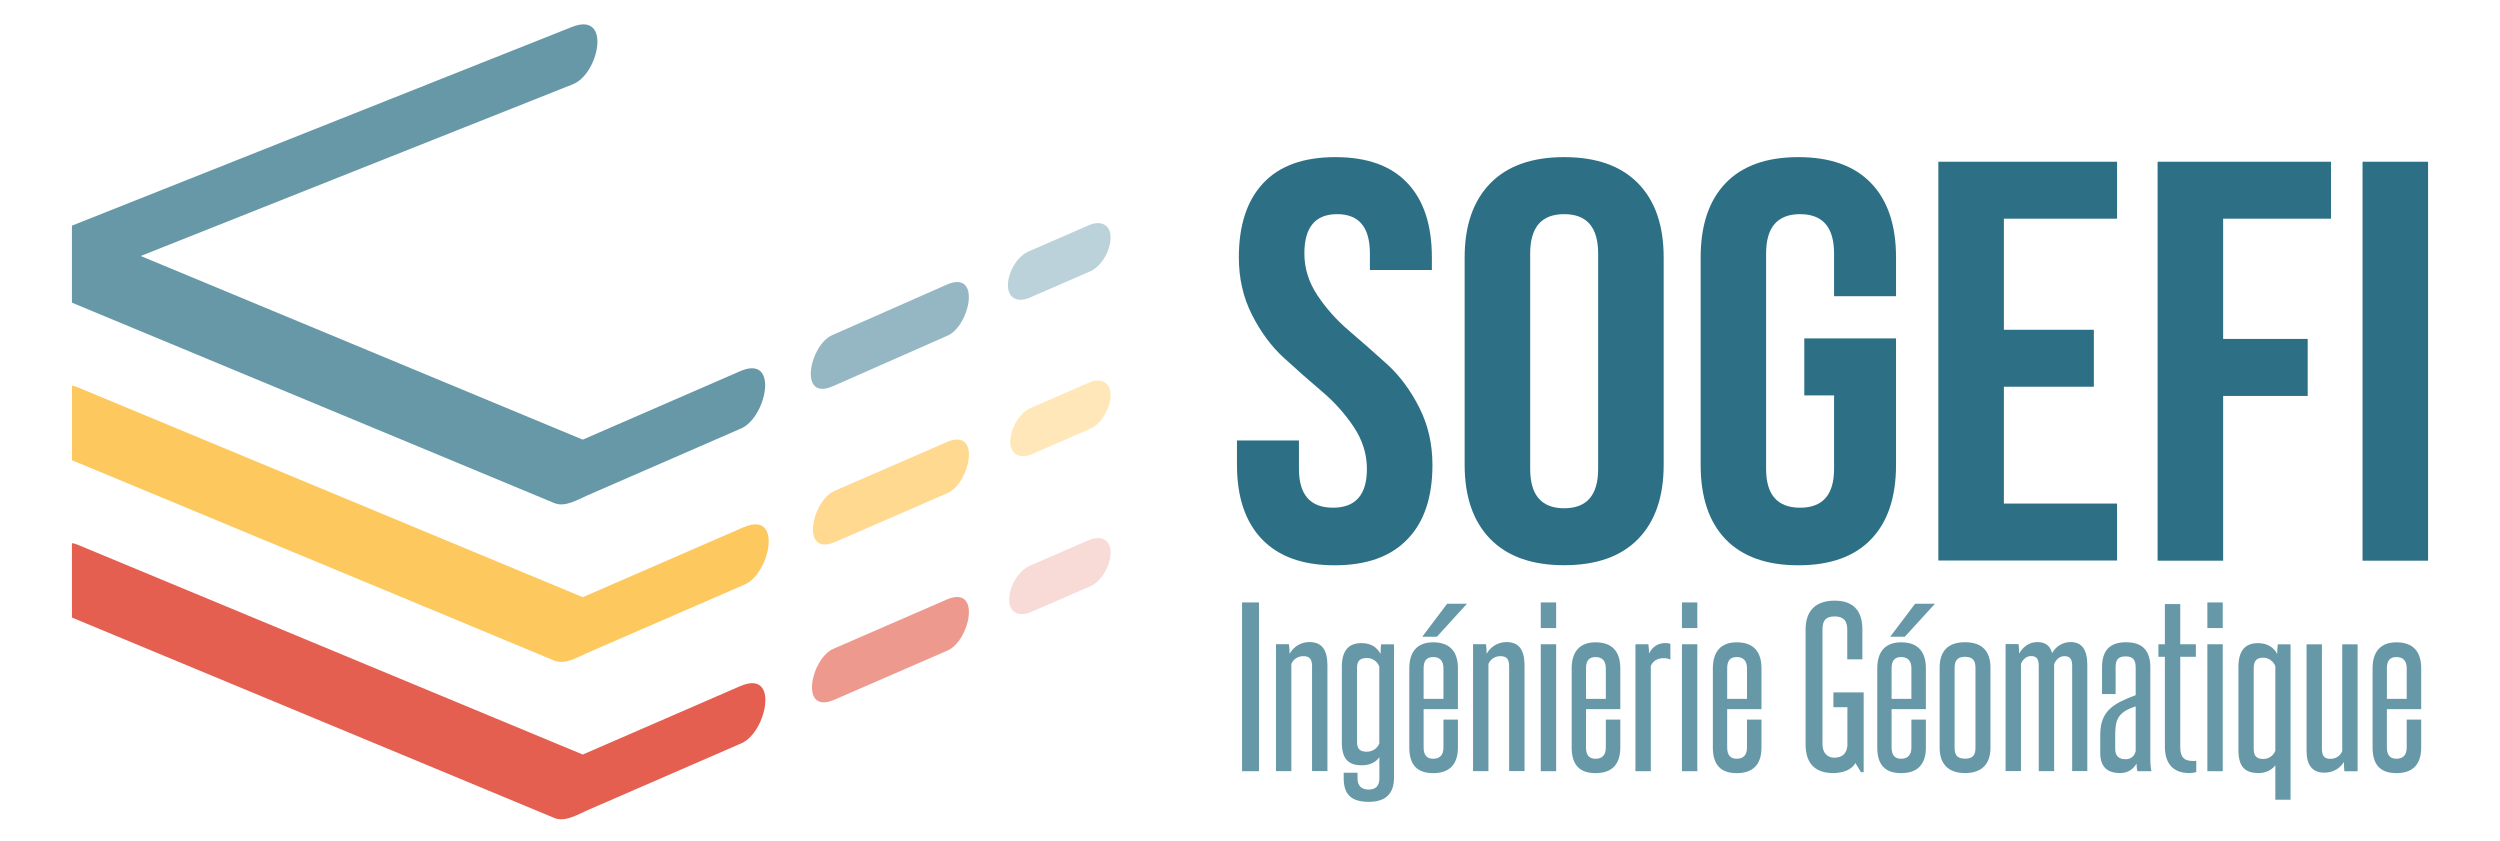 <?xml version="1.0" encoding="UTF-8"?><svg id="Calque_1" xmlns="http://www.w3.org/2000/svg" viewBox="0 0 309 104"><defs><style>.cls-1{fill:#ffe7b9;}.cls-2{fill:#95b7c4;}.cls-3{fill:#e55f51;}.cls-4{fill:#ee998e;}.cls-5{fill:#bcd2da;}.cls-6{fill:#f8dad7;}.cls-7{fill:#6698a8;}.cls-8{fill:#ffd990;}.cls-9{fill:#fdc95e;}.cls-10{fill:#2d7086;}</style></defs><g><path class="cls-10" d="M153.12,31.82c0-3.99,1.01-7.05,3.02-9.19,2.01-2.14,4.98-3.21,8.91-3.21s6.9,1.07,8.91,3.21c2.02,2.13,3.02,5.2,3.02,9.19v1.55h-7.66v-2.04c0-3.24-1.35-4.86-4.05-4.86s-4.05,1.62-4.05,4.86c0,1.83,.54,3.56,1.62,5.18,1.08,1.62,2.39,3.09,3.94,4.4,1.54,1.32,3.1,2.69,4.68,4.12,1.57,1.44,2.89,3.22,3.97,5.36,1.08,2.14,1.62,4.49,1.62,7.08,0,3.99-1.03,7.06-3.1,9.19-2.06,2.14-5.05,3.21-8.98,3.21s-6.92-1.07-8.98-3.21c-2.06-2.14-3.1-5.2-3.1-9.19v-3.03h7.66v3.52c0,3.19,1.4,4.79,4.2,4.79s4.2-1.59,4.2-4.79c0-1.83-.54-3.56-1.62-5.18-1.08-1.62-2.39-3.09-3.94-4.4-1.54-1.31-3.11-2.69-4.67-4.12-1.57-1.43-2.9-3.22-3.98-5.36-1.08-2.13-1.62-4.5-1.62-7.08Z"/><path class="cls-10" d="M181.03,57.46V31.82c0-3.94,1.06-7,3.17-9.16,2.11-2.16,5.15-3.24,9.13-3.24s7.02,1.08,9.14,3.24c2.11,2.16,3.16,5.22,3.16,9.16v25.64c0,3.95-1.06,7-3.16,9.16-2.11,2.16-5.16,3.24-9.14,3.24s-7.02-1.08-9.13-3.24c-2.11-2.16-3.17-5.21-3.17-9.16Zm8.1-26.13v26.63c0,3.24,1.4,4.86,4.2,4.86s4.2-1.62,4.2-4.86V31.33c0-3.24-1.4-4.86-4.2-4.86s-4.2,1.62-4.2,4.86Z"/><path class="cls-10" d="M223.01,48.87v-7.04h11.34v15.64c0,3.99-1.03,7.06-3.09,9.19-2.06,2.14-5.06,3.21-8.98,3.21s-6.92-1.07-8.99-3.21c-2.06-2.14-3.09-5.2-3.09-9.19V31.82c0-3.99,1.03-7.05,3.09-9.19,2.06-2.14,5.06-3.21,8.99-3.21s6.92,1.07,8.98,3.21c2.06,2.13,3.09,5.2,3.09,9.19v4.79h-7.66v-5.28c0-3.24-1.4-4.86-4.2-4.86s-4.2,1.62-4.2,4.86v26.63c0,3.19,1.4,4.79,4.2,4.79s4.2-1.59,4.2-4.79v-9.09h-3.68Z"/><path class="cls-10" d="M247.68,27.03v13.73h11.12v7.04h-11.12v14.44h13.99v7.04h-22.09V19.99h22.09v7.04h-13.99Z"/><path class="cls-10" d="M274.78,27.03v14.86h10.45v7.05h-10.45v20.36h-8.1V19.99h21.43v7.04h-13.33Z"/><path class="cls-10" d="M292.01,69.29V19.99h8.1v49.31h-8.1Z"/></g><path class="cls-5" d="M134.6,27.83c-2.49,1.08-4.97,2.16-7.45,3.24-1.53,.66-2.6,2.71-2.57,4.26,.03,1.59,1.28,2.08,2.67,1.47,2.48-1.08,4.97-2.16,7.45-3.24,1.53-.66,2.6-2.71,2.57-4.26-.03-1.59-1.28-2.08-2.67-1.47h0Z"/><path class="cls-1" d="M134.6,47.29c-2.39,1.04-4.78,2.08-7.16,3.11-1.53,.66-2.6,2.71-2.57,4.26,.03,1.59,1.28,2.08,2.67,1.47,2.39-1.04,4.77-2.08,7.16-3.11,1.53-.66,2.6-2.71,2.57-4.26-.03-1.59-1.28-2.08-2.67-1.48h0Z"/><path class="cls-6" d="M134.6,66.75c-2.43,1.06-4.86,2.11-7.29,3.17-1.53,.66-2.6,2.71-2.57,4.26,.03,1.59,1.28,2.08,2.67,1.48,2.43-1.06,4.86-2.11,7.29-3.17,1.53-.66,2.6-2.71,2.57-4.26-.03-1.59-1.28-2.08-2.67-1.47h0Z"/><path class="cls-2" d="M117,35.19c-4.72,2.08-9.43,4.16-14.15,6.24-2.79,1.23-4.22,8.22,.11,6.3,4.72-2.08,9.44-4.16,14.15-6.24,2.79-1.23,4.23-8.21-.11-6.3h0Z"/><path class="cls-8" d="M117,54.65c-4.62,2.01-9.24,4.02-13.87,6.03-2.8,1.22-4.24,8.19,.11,6.3,4.62-2.01,9.24-4.02,13.87-6.03,2.8-1.22,4.24-8.19-.11-6.3h0Z"/><path class="cls-4" d="M117,74.11c-4.66,2.03-9.33,4.05-13.99,6.08-2.8,1.22-4.24,8.19,.11,6.3,4.66-2.03,9.33-4.05,13.99-6.08,2.8-1.22,4.24-8.19-.11-6.3h0Z"/><path class="cls-7" d="M91.48,45.88c-6.48,2.82-12.97,5.64-19.45,8.46-18.21-7.57-36.43-15.13-54.64-22.7,17.81-7.08,35.62-14.16,53.43-21.23,3.2-1.27,4.83-9.05-.12-7.08C50.09,11.52,29.49,19.7,8.89,27.89v9.52c14.39,5.98,28.78,11.96,43.17,17.93,5.49,2.28,10.97,4.56,16.45,6.84,1.33,.55,2.87-.42,4.09-.95,2.25-.98,4.5-1.96,6.75-2.94,4.01-1.75,8.03-3.49,12.04-5.24,.07-.03,.14-.06,.21-.09,3.14-1.37,4.76-9.2-.12-7.08Z"/><path class="cls-9" d="M91.92,65.16c-6.63,2.88-13.26,5.76-19.89,8.65-20.83-8.66-41.67-17.31-62.5-25.97-.21-.09-.42-.14-.64-.16v9.2c14.39,5.98,28.78,11.96,43.17,17.93,5.49,2.28,10.97,4.56,16.45,6.84,1.32,.55,2.84-.41,4.06-.94,2.23-.97,4.46-1.94,6.69-2.91,4.14-1.8,8.27-3.6,12.41-5.39,.12-.05,.25-.11,.37-.16,3.14-1.37,4.76-9.2-.12-7.08Z"/><path class="cls-3" d="M91.5,84.8c-6.49,2.82-12.98,5.64-19.47,8.46-20.83-8.65-41.67-17.31-62.5-25.96-.21-.09-.42-.14-.64-.17v9.2c14.39,5.98,28.78,11.96,43.17,17.93,5.49,2.28,10.97,4.56,16.45,6.84,1.33,.55,2.87-.42,4.09-.95,2.25-.98,4.51-1.96,6.76-2.94,4.02-1.75,8.03-3.49,12.05-5.24,.07-.03,.14-.06,.22-.09,3.14-1.37,4.76-9.2-.12-7.08Z"/><g><path class="cls-7" d="M153.52,95.32v-20.86h2.09v20.86h-2.09Z"/><path class="cls-7" d="M162.17,95.32v-12.95c0-.91-.3-1.27-1.1-1.27-.55,0-1.18,.3-1.46,.96v13.25h-1.9v-15.69h1.6c.05,.38,.08,.76,.08,1.19,.5-.89,1.4-1.45,2.45-1.45,1.51,0,2.23,.91,2.23,2.89v13.05h-1.9Z"/><path class="cls-7" d="M170.48,93.6c-.41,.61-1.18,.99-2.15,.99-1.71,0-2.48-.81-2.48-2.86v-9.3c0-2.03,.85-2.94,2.42-2.94,1.16,0,1.9,.48,2.37,1.34,0-.41,.03-.81,.06-1.19h1.6v16.5c0,1.9-.99,2.97-3.11,2.97-2.37,0-3.11-1.09-3.11-2.97v-.63h1.71v.71c0,.86,.44,1.37,1.38,1.37,.88,0,1.32-.46,1.32-1.37v-2.61Zm0-11.23c-.28-.68-.88-1.04-1.54-1.04-.94,0-1.21,.46-1.21,1.19v9.15c0,.86,.3,1.24,1.21,1.24,.66,0,1.27-.35,1.54-1.01v-9.53Z"/><path class="cls-7" d="M178.41,88.94h1.79v3.45c0,2.1-1.05,3.17-3.06,3.17s-2.95-1.06-2.95-3.17v-9.78c0-2.13,1.05-3.22,2.95-3.22,2.01,0,3.06,1.09,3.06,3.22v5.04h-4.24v4.74c0,.96,.41,1.39,1.18,1.39,.83,0,1.27-.46,1.27-1.39v-3.45Zm-2.62-10.24l3.08-4.08h2.45l-3.72,4.08h-1.82Zm2.62,3.9c0-.91-.44-1.39-1.27-1.39s-1.18,.48-1.18,1.39v3.78h2.45v-3.78Z"/><path class="cls-7" d="M186.53,95.32v-12.95c0-.91-.3-1.27-1.1-1.27-.55,0-1.18,.3-1.46,.96v13.25h-1.9v-15.69h1.6c.05,.38,.08,.76,.08,1.19,.5-.89,1.4-1.45,2.45-1.45,1.51,0,2.23,.91,2.23,2.89v13.05h-1.9Z"/><path class="cls-7" d="M190.44,77.63v-3.17h1.9v3.17h-1.9Zm0,17.69v-15.69h1.9v15.69h-1.9Z"/><path class="cls-7" d="M198.48,88.94h1.79v3.45c0,2.1-1.05,3.17-3.06,3.17s-2.95-1.06-2.95-3.17v-9.78c0-2.13,1.05-3.22,2.95-3.22,2.01,0,3.06,1.09,3.06,3.22v5.04h-4.24v4.74c0,.96,.41,1.39,1.18,1.39,.83,0,1.27-.46,1.27-1.39v-3.45Zm0-6.34c0-.91-.44-1.39-1.27-1.39s-1.18,.48-1.18,1.39v3.78h2.45v-3.78Z"/><path class="cls-7" d="M202.14,95.32v-15.69h1.6c.05,.38,.08,.76,.08,1.14,.47-.91,1.16-1.29,2.06-1.29,.22,0,.44,.05,.58,.1v1.95c-.19-.13-.55-.18-.85-.18-.58,0-1.21,.2-1.57,.94v13.03h-1.9Z"/><path class="cls-7" d="M207.89,77.63v-3.17h1.9v3.17h-1.9Zm0,17.69v-15.69h1.9v15.69h-1.9Z"/><path class="cls-7" d="M215.93,88.94h1.79v3.45c0,2.1-1.05,3.17-3.06,3.17s-2.95-1.06-2.95-3.17v-9.78c0-2.13,1.05-3.22,2.95-3.22,2.01,0,3.06,1.09,3.06,3.22v5.04h-4.24v4.74c0,.96,.41,1.39,1.18,1.39,.83,0,1.27-.46,1.27-1.39v-3.45Zm0-6.34c0-.91-.44-1.39-1.27-1.39s-1.18,.48-1.18,1.39v3.78h2.45v-3.78Z"/><path class="cls-7" d="M230.02,95.45l-.69-1.14c-.44,.81-1.51,1.24-2.75,1.24-1.95,0-3.41-.91-3.41-3.55v-14.19c0-2.28,1.21-3.57,3.58-3.57s3.44,1.29,3.44,3.57v3.68h-1.87v-3.68c0-1.06-.44-1.62-1.57-1.62s-1.49,.56-1.49,1.62v14.19c0,1.09,.63,1.65,1.46,1.65,.99,0,1.54-.53,1.62-1.5v-4.74h-1.73v-1.83h3.74v9.86h-.33Z"/><path class="cls-7" d="M236.25,88.94h1.79v3.45c0,2.1-1.05,3.17-3.06,3.17s-2.95-1.06-2.95-3.17v-9.78c0-2.13,1.05-3.22,2.95-3.22,2.01,0,3.06,1.09,3.06,3.22v5.04h-4.24v4.74c0,.96,.41,1.39,1.18,1.39,.83,0,1.27-.46,1.27-1.39v-3.45Zm-2.62-10.24l3.08-4.08h2.45l-3.72,4.08h-1.82Zm2.62,3.9c0-.91-.44-1.39-1.27-1.39s-1.18,.48-1.18,1.39v3.78h2.45v-3.78Z"/><path class="cls-7" d="M239.74,82.52c0-2.03,1.02-3.14,3.14-3.14s3.14,1.12,3.14,3.14v9.91c0,2-1.07,3.12-3.14,3.12s-3.14-1.12-3.14-3.12v-9.91Zm4.43,.05c0-.86-.28-1.39-1.29-1.39s-1.29,.53-1.29,1.39v9.86c0,.86,.28,1.34,1.29,1.34s1.29-.48,1.29-1.39v-9.81Z"/><path class="cls-7" d="M256.12,95.32v-13.05c0-.81-.28-1.17-.96-1.17-.5,0-.96,.3-1.27,.96v13.25h-1.9v-13.05c0-.81-.28-1.17-.96-1.17-.47,0-.96,.3-1.24,.96v13.25h-1.9v-15.69h1.6c.05,.38,.08,.76,.08,1.17,.47-.86,1.29-1.42,2.23-1.42,.99,0,1.6,.43,1.84,1.37,.47-.84,1.29-1.37,2.29-1.37,1.43,0,2.06,.99,2.06,2.86v13.08h-1.87Z"/><path class="cls-7" d="M264.19,95.32c-.08-.25-.11-.58-.11-.94-.44,.73-1.1,1.17-2.04,1.17-1.54,0-2.45-.74-2.45-2.48v-2.31c0-3.07,1.93-3.9,4.38-4.84v-3.42c0-.89-.3-1.37-1.24-1.37-.99,0-1.24,.48-1.24,1.37v3.29h-1.68v-3.32c0-2.05,.94-3.09,2.97-3.09s3,1.04,3,3.09v11.05c0,.74,.03,1.42,.14,1.8h-1.73Zm-.22-8.01c-2.23,.71-2.53,1.67-2.53,3.57v1.67c0,.89,.44,1.29,1.29,1.29,.55,0,1.05-.28,1.24-.99v-5.55Z"/><path class="cls-7" d="M271.46,95.42c-.19,.08-.58,.13-.88,.13-2.01,0-3-1.22-3-3.24v-11.13h-.8v-1.55h.8v-4.97h1.9v4.97h1.93v1.55h-1.93v11.13c0,1.27,.44,1.75,1.62,1.75,.11,0,.25,0,.36-.03v1.39Z"/><path class="cls-7" d="M272.83,77.63v-3.17h1.9v3.17h-1.9Zm0,17.69v-15.69h1.9v15.69h-1.9Z"/><path class="cls-7" d="M281.23,98.85v-4.26c-.44,.58-1.18,.96-2.06,.96-1.71,0-2.5-.79-2.5-2.86v-10.26c0-2.03,.85-2.94,2.42-2.94,1.21,0,1.98,.58,2.37,1.34,0-.41,.03-.81,.08-1.19h1.57v19.21h-1.87Zm0-16.52c-.28-.68-.88-1.04-1.49-1.04-.83,0-1.18,.38-1.18,1.32v9.93c0,.91,.36,1.27,1.18,1.27,.61,0,1.21-.33,1.49-1.01v-10.47Z"/><path class="cls-7" d="M289.76,95.32c-.03-.35-.05-.74-.05-1.14-.52,.84-1.38,1.32-2.42,1.32-1.46,0-2.2-.91-2.2-2.71v-13.15h1.9v12.88c0,.94,.3,1.27,1.05,1.27,.58,0,1.18-.28,1.46-.94v-13.21h1.9v15.69h-1.62Z"/><path class="cls-7" d="M297.47,88.94h1.79v3.45c0,2.1-1.05,3.17-3.06,3.17s-2.95-1.06-2.95-3.17v-9.78c0-2.13,1.05-3.22,2.95-3.22,2.01,0,3.06,1.09,3.06,3.22v5.04h-4.24v4.74c0,.96,.41,1.39,1.18,1.39,.83,0,1.27-.46,1.27-1.39v-3.45Zm0-6.34c0-.91-.44-1.39-1.27-1.39s-1.18,.48-1.18,1.39v3.78h2.45v-3.78Z"/></g></svg>